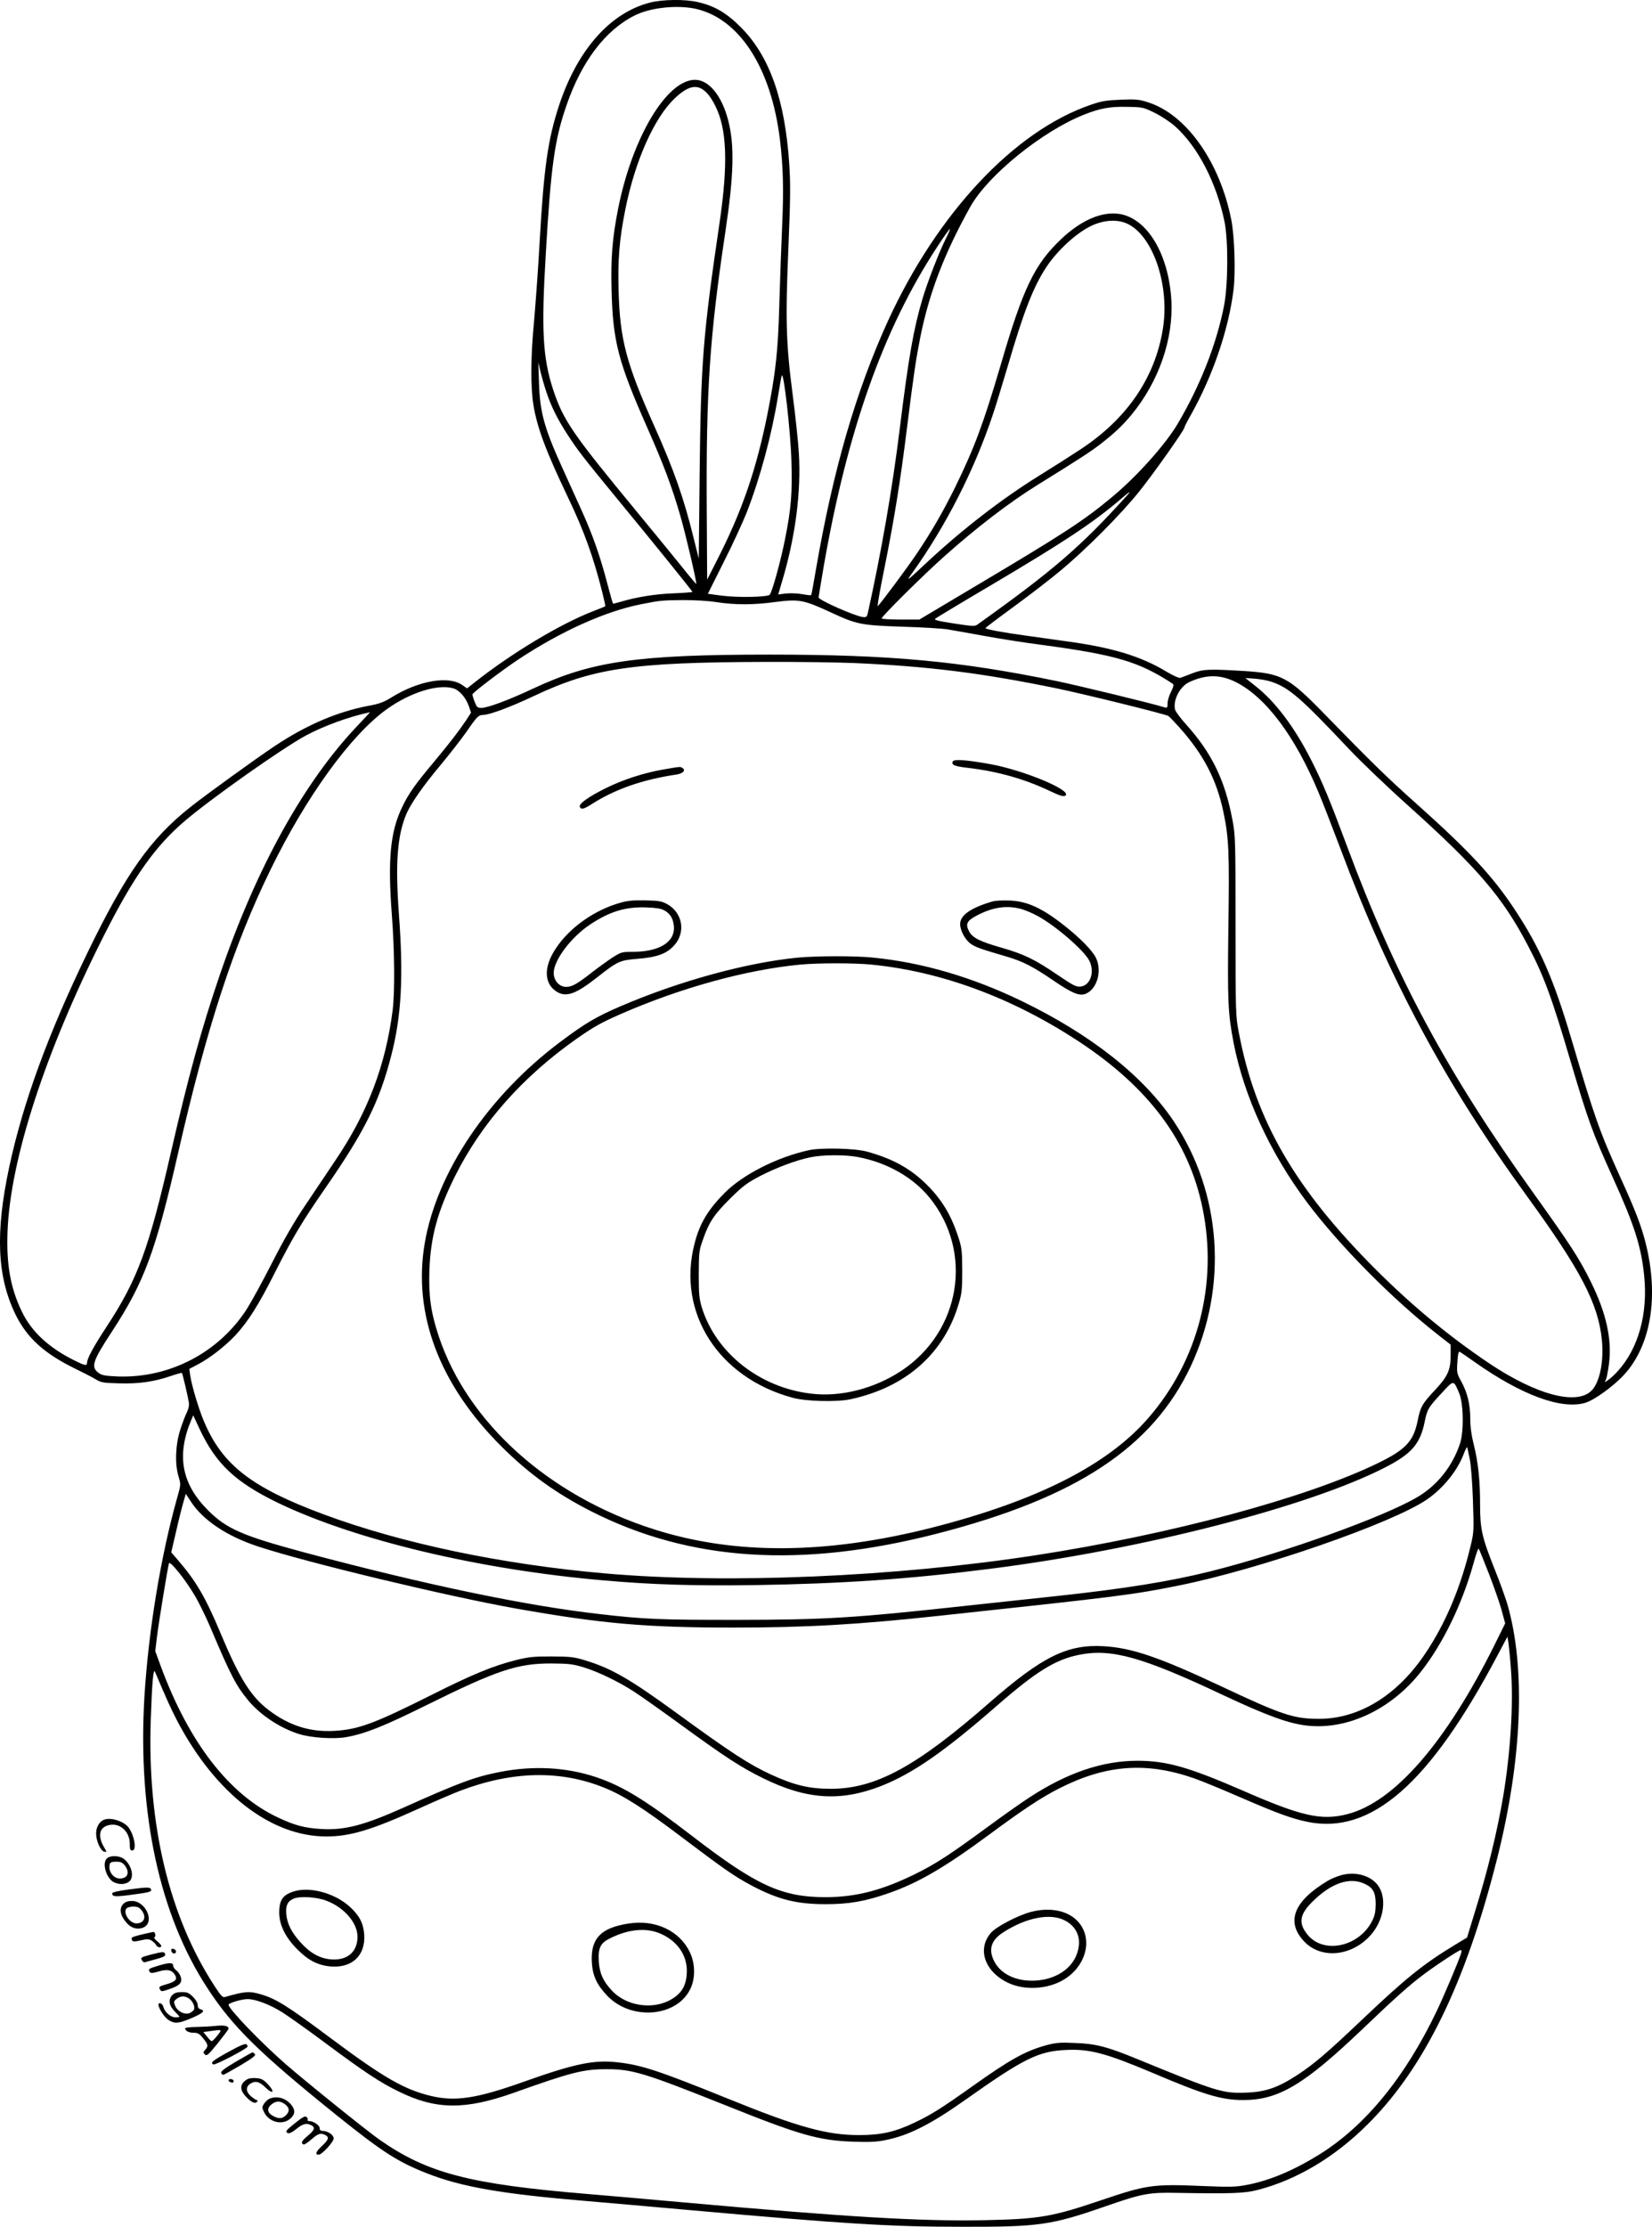 <?xml version="1.0" encoding="UTF-8"?>
<svg xmlns="http://www.w3.org/2000/svg" version="1.0" viewBox="0 0 1178.749 1588.364" preserveAspectRatio="xMidYMid meet">
  <g transform="translate(-146.916,1791.923) scale(0.1,-0.1)" fill="#000000" stroke="none">
    <path d="M6104 17900 c-282 -74 -513 -335 -644 -727 -81 -245 -110 -445 -140 -974 -11 -200 -30 -456 -40 -569 -24 -245 -26 -470 -5 -598 27 -164 88 -328 249 -665 113 -236 179 -421 241 -666 14 -57 25 -105 23 -106 -2 -2 -41 -18 -88 -36 -231 -89 -581 -299 -844 -507 l-54 -43 -36 25 c-98 67 -309 30 -500 -87 -57 -36 -89 -48 -166 -62 -223 -42 -445 -137 -670 -287 -134 -89 -492 -348 -603 -436 -284 -225 -459 -472 -732 -1035 -283 -584 -461 -1071 -560 -1532 -100 -467 -87 -780 44 -1050 82 -168 204 -279 424 -387 56 -27 122 -61 147 -76 41 -25 55 -27 171 -30 139 -4 246 11 369 53 40 14 75 23 77 21 5 -5 43 -167 50 -212 3 -19 -3 -46 -15 -70 -11 -21 -32 -77 -47 -124 -34 -106 -39 -243 -12 -332 17 -57 17 -58 -9 -150 -118 -418 -205 -949 -234 -1415 -50 -834 106 -1561 450 -2086 179 -275 372 -464 928 -911 321 -257 429 -327 638 -409 247 -97 535 -147 1134 -197 135 -11 468 -41 740 -65 1111 -99 1430 -119 1950 -119 543 -1 630 11 1023 148 253 88 306 98 497 94 390 -7 490 -4 584 21 278 72 548 233 782 466 404 400 701 1008 924 1891 180 711 207 1363 75 1820 -15 49 -55 162 -91 250 -91 229 -104 286 -104 461 0 176 -14 306 -46 432 -16 64 -24 124 -24 179 0 102 -20 187 -64 267 -32 57 -33 65 -28 138 3 53 8 77 16 74 7 -3 54 -35 106 -72 334 -236 620 -342 790 -292 65 19 203 119 279 202 191 210 248 559 152 939 -33 129 -74 234 -184 476 -145 320 -177 410 -347 983 -126 425 -225 651 -405 922 -154 233 -324 416 -690 743 -225 201 -318 292 -675 658 -248 254 -297 280 -565 297 -248 15 -290 14 -370 -17 -38 -15 -77 -30 -85 -32 -8 -3 -52 17 -97 44 -182 110 -386 172 -708 216 -104 15 -239 33 -300 42 -155 21 -285 45 -285 53 1 3 92 72 203 153 111 81 263 198 337 260 179 149 431 402 560 564 103 129 320 436 320 453 0 5 21 46 47 92 156 278 269 608 304 893 15 123 7 380 -16 496 -81 413 -320 752 -593 839 -63 21 -86 23 -194 19 -104 -4 -137 -9 -215 -36 -545 -186 -1095 -772 -1448 -1542 -228 -500 -391 -1060 -515 -1779 -16 -96 -31 -176 -33 -177 -2 -2 -30 1 -63 7 -32 6 -84 8 -116 5 l-56 -7 28 95 c94 312 137 640 119 916 -4 74 -24 261 -44 415 -48 369 -52 534 -30 1055 14 337 15 448 6 586 -30 459 -140 773 -346 979 -100 101 -187 152 -305 179 -91 22 -256 20 -346 -4z m335 -45 c309 -73 533 -423 595 -930 23 -192 28 -353 16 -615 -6 -135 -15 -384 -20 -555 -9 -340 -26 -495 -85 -790 -81 -402 -182 -693 -359 -1040 l-71 -140 -3 495 c-5 849 20 1234 132 1980 62 413 67 623 21 801 -46 177 -138 289 -237 289 -202 -1 -447 -411 -548 -918 -42 -212 -53 -352 -47 -585 9 -362 48 -511 254 -977 120 -271 177 -424 238 -635 38 -132 118 -475 112 -481 -1 -2 -61 70 -132 159 -72 88 -206 253 -300 366 -452 548 -517 643 -589 861 -74 226 -85 423 -53 960 37 635 63 821 148 1067 108 314 277 537 487 642 113 57 307 77 441 46z m43 -573 c34 -23 59 -55 91 -118 83 -164 92 -414 31 -829 -120 -816 -134 -997 -143 -1815 l-6 -585 -38 152 c-69 281 -141 484 -277 788 -202 450 -248 623 -257 971 -6 223 5 365 48 579 69 346 206 654 353 793 84 80 144 99 198 64z m3229 -169 c46 -23 111 -66 143 -95 163 -146 296 -404 353 -683 27 -139 25 -453 -5 -602 -55 -275 -170 -566 -330 -837 -87 -147 -288 -372 -462 -517 -209 -175 -348 -265 -1008 -657 l-373 -222 -134 0 c-74 0 -135 4 -135 8 0 15 303 315 445 441 233 208 465 386 670 513 313 194 373 234 443 287 103 80 159 133 224 211 195 236 301 540 285 819 -19 324 -168 576 -363 613 -127 23 -279 -41 -424 -179 -190 -180 -271 -350 -431 -898 -124 -421 -186 -587 -324 -870 -87 -176 -168 -317 -276 -477 -68 -101 -263 -363 -277 -372 -4 -3 15 111 44 252 72 356 117 634 164 1013 50 401 64 490 96 654 63 315 173 601 357 930 125 224 514 539 810 656 115 46 187 59 308 56 113 -2 117 -3 200 -44z m-191 -793 c181 -92 297 -445 246 -750 -56 -345 -255 -636 -581 -852 -71 -47 -206 -133 -300 -191 -264 -163 -551 -385 -802 -619 -147 -138 -153 -142 -103 -73 238 332 442 733 573 1126 20 58 67 213 106 344 114 391 184 571 278 712 75 113 205 234 310 287 95 48 198 54 273 16z m-1301 -101 c-49 -97 -132 -312 -167 -429 -65 -218 -100 -421 -162 -922 -54 -438 -131 -880 -229 -1323 -6 -26 -11 -30 -36 -27 -56 7 -315 121 -315 140 0 4 16 99 35 212 168 971 426 1700 808 2283 49 76 92 136 94 133 2 -2 -10 -33 -28 -67z m-2852 -1094 c33 -101 80 -196 151 -305 74 -114 112 -163 352 -455 253 -307 540 -662 540 -668 0 -2 -62 -7 -137 -10 -132 -5 -265 -27 -378 -61 -27 -8 -51 -14 -52 -12 -2 2 -20 64 -39 137 -52 200 -105 350 -182 521 -38 84 -103 227 -144 318 -126 278 -157 391 -163 600 l-5 145 15 -65 c9 -36 27 -101 42 -145z m1749 -490 c7 -236 -1 -339 -46 -565 -32 -159 -92 -376 -109 -393 -17 -17 -223 -21 -337 -7 -57 7 -104 14 -104 14 0 1 51 103 113 226 63 124 137 285 166 359 94 242 176 546 221 821 12 74 24 142 27 150 14 35 63 -398 69 -605z m2393 -252 c-332 -367 -529 -536 -1069 -921 -15 -11 -42 -9 -164 10 -112 17 -143 25 -134 34 7 6 186 114 398 239 524 310 726 444 920 609 72 62 86 70 49 29z m-2926 -759 c133 -20 263 -20 416 1 172 22 202 17 401 -75 183 -85 213 -91 510 -101 140 -4 284 -13 320 -19 36 -6 150 -26 253 -45 103 -19 290 -49 415 -65 536 -72 698 -120 939 -278 9 -6 6 -20 -12 -57 -14 -26 -25 -64 -25 -83 0 -31 -2 -34 -22 -28 -101 31 -602 152 -763 186 -698 144 -1192 190 -2055 190 -944 0 -1270 -47 -1684 -241 -172 -81 -326 -139 -372 -139 -28 0 -33 5 -48 43 -9 23 -16 47 -16 53 0 12 214 174 330 251 303 200 619 342 872 392 137 27 142 28 301 30 82 0 178 -5 240 -15z m977 -434 c532 -23 913 -71 1445 -180 204 -42 773 -183 799 -197 8 -4 44 -42 81 -83 172 -193 264 -370 313 -600 39 -185 44 -286 36 -820 -7 -532 -3 -619 37 -828 74 -382 260 -786 525 -1140 232 -309 609 -690 937 -946 l87 -68 0 -72 c0 -108 -19 -152 -110 -250 -94 -100 -106 -122 -126 -223 -30 -146 -86 -205 -289 -303 -513 -248 -1475 -506 -2435 -654 -1008 -155 -2203 -206 -3070 -130 -737 64 -1452 214 -2010 421 -517 192 -725 353 -856 665 -38 89 -87 255 -98 328 l-6 45 57 30 c86 44 200 133 272 210 90 97 166 217 282 448 128 253 194 363 363 607 276 398 382 611 466 937 74 285 89 565 55 1018 -26 359 -11 555 54 709 34 77 119 200 246 351 64 77 146 183 183 235 74 108 86 120 120 120 43 0 194 56 359 134 424 200 701 241 1648 244 226 1 511 -3 635 -8z m2725 -135 c214 -106 425 -386 593 -790 28 -66 98 -247 157 -403 350 -934 750 -1678 1331 -2477 383 -527 507 -765 533 -1023 15 -150 -14 -298 -71 -359 -104 -111 -394 -35 -732 191 -287 193 -553 413 -811 671 -577 577 -859 1065 -977 1692 -22 114 -23 139 -23 758 0 615 -1 645 -22 756 -53 283 -147 476 -328 678 -42 46 -78 95 -81 108 -17 67 33 164 99 196 120 56 221 57 332 2z m260 0 c124 -43 205 -113 550 -479 83 -88 274 -271 425 -406 491 -441 670 -649 849 -991 117 -222 172 -372 310 -841 124 -418 154 -500 298 -818 154 -339 203 -492 224 -702 27 -269 -41 -516 -187 -677 -20 -23 -50 -51 -66 -62 l-28 -20 10 25 c5 14 14 64 20 110 21 174 -19 357 -129 581 -83 168 -148 268 -411 635 -616 860 -982 1540 -1330 2475 -119 320 -174 453 -251 605 -121 240 -259 424 -402 536 l-72 57 70 -5 c39 -3 93 -13 120 -23z m-5843 -45 c45 -13 91 -66 113 -129 l15 -45 -36 -56 c-53 -78 -114 -158 -224 -290 -136 -162 -186 -232 -230 -325 -86 -176 -105 -375 -75 -770 20 -263 22 -548 6 -680 -50 -394 -178 -731 -407 -1070 -59 -88 -157 -234 -218 -325 -76 -112 -151 -242 -234 -405 -67 -132 -150 -283 -183 -335 -200 -309 -549 -491 -917 -479 -93 4 -115 8 -139 25 -57 43 -45 82 96 297 230 352 311 572 471 1272 203 891 396 1482 659 2020 255 523 575 964 832 1147 164 117 360 179 471 148z m-678 -263 c-386 -404 -726 -1018 -987 -1783 -130 -381 -223 -719 -347 -1259 -159 -695 -238 -910 -461 -1250 -95 -145 -139 -227 -139 -258 0 -22 -18 -18 -95 21 -178 89 -301 203 -369 344 -82 169 -112 336 -103 573 19 513 269 1282 687 2110 214 424 368 641 582 822 192 163 695 517 858 605 130 70 312 136 459 167 2 1 -37 -41 -85 -92z m7858 -4768 c30 -74 33 -275 4 -359 -55 -162 -162 -296 -303 -379 -242 -143 -952 -398 -1478 -530 -287 -72 -620 -125 -1095 -176 -135 -14 -407 -44 -605 -65 -852 -93 -1036 -104 -1685 -105 -543 0 -650 4 -970 41 -525 59 -1244 209 -2109 440 -439 118 -555 168 -686 299 -190 189 -228 392 -121 646 l14 33 45 -97 c117 -250 257 -381 561 -528 554 -266 1441 -477 2329 -553 340 -30 642 -39 1072 -33 625 10 1096 42 1685 117 1082 138 2260 440 2810 721 190 97 252 168 284 324 19 93 26 105 125 211 85 92 81 92 123 -7z m74 -465 c9 -45 19 -172 23 -299 7 -211 7 -224 -16 -320 -71 -297 -177 -551 -324 -770 -199 -298 -472 -466 -759 -466 -178 0 -262 27 -695 231 -447 210 -639 275 -840 287 -260 15 -438 -73 -815 -402 -521 -456 -813 -615 -1132 -615 -154 0 -261 25 -426 101 -157 72 -287 157 -669 435 -336 245 -470 323 -658 380 -81 25 -106 27 -240 28 -130 0 -164 -3 -258 -27 -159 -40 -310 -102 -598 -247 -409 -205 -523 -248 -699 -257 -170 -9 -318 38 -463 148 -127 96 -209 227 -342 544 -108 259 -177 377 -306 526 l-48 56 36 154 c19 85 43 178 52 208 l16 55 34 -52 c87 -136 259 -251 486 -325 354 -116 1348 -354 1835 -441 610 -108 926 -136 1550 -136 523 0 888 21 1480 85 1296 139 1371 149 1700 215 577 116 1520 443 1770 613 115 79 216 203 261 320 12 31 24 56 26 54 2 -2 10 -40 19 -83z m137 -820 c36 -94 78 -212 91 -262 l25 -92 -73 -148 c-348 -701 -717 -1127 -1054 -1213 -185 -47 -324 -16 -747 169 -385 167 -542 212 -750 212 -248 0 -499 -85 -765 -258 -58 -37 -198 -136 -312 -220 -267 -196 -366 -260 -513 -332 -235 -115 -418 -162 -630 -163 -316 -1 -497 82 -958 437 -334 257 -496 356 -687 420 -212 70 -444 83 -685 36 -178 -35 -285 -74 -695 -258 -276 -123 -413 -158 -575 -149 -123 7 -193 26 -314 83 -348 164 -635 536 -836 1082 l-38 104 12 101 c13 107 78 502 86 526 7 19 114 -113 180 -224 30 -49 82 -155 116 -235 144 -341 183 -415 269 -519 88 -106 229 -199 365 -241 88 -27 250 -37 337 -21 136 25 268 78 571 228 503 249 649 298 892 297 123 -1 151 -4 230 -28 101 -31 243 -99 355 -171 41 -26 190 -131 330 -233 328 -239 436 -309 595 -387 310 -153 554 -168 844 -54 224 89 448 244 825 573 279 243 416 328 586 362 229 46 451 -16 1025 -287 314 -147 467 -203 598 -218 287 -33 599 113 810 378 161 202 301 491 383 789 15 56 31 99 34 95 4 -5 36 -85 73 -179z m157 -679 c19 -242 -2 -589 -55 -908 -44 -257 -109 -526 -202 -825 l-56 -183 -81 -49 c-227 -137 -352 -237 -661 -530 -259 -246 -348 -322 -470 -402 -137 -89 -225 -120 -360 -125 -171 -7 -210 5 -785 241 -212 87 -294 108 -441 113 -107 5 -137 2 -204 -16 -150 -41 -259 -102 -525 -291 -222 -158 -297 -205 -415 -261 -138 -66 -239 -89 -394 -89 -232 0 -433 55 -931 257 -499 202 -623 243 -793 262 -170 19 -303 -8 -669 -138 -340 -121 -489 -143 -663 -102 -192 46 -339 131 -713 410 -312 233 -391 282 -501 315 -82 24 -114 22 -256 -19 -17 -5 -29 8 -71 72 -327 498 -485 1155 -459 1908 9 263 18 367 30 340 87 -206 115 -266 161 -355 273 -516 667 -820 1062 -820 169 0 323 46 662 200 112 51 243 107 290 125 375 143 720 150 1035 21 135 -55 281 -148 554 -355 304 -229 368 -274 493 -341 187 -99 320 -133 528 -133 167 0 283 20 451 79 210 73 399 183 720 420 238 176 368 262 496 327 333 169 620 191 962 72 55 -19 207 -82 338 -139 252 -109 354 -147 468 -171 456 -96 875 270 1361 1190 l69 130 7 -40 c3 -22 12 -107 18 -190z m-355 -2027 c-18 -57 -114 -285 -171 -406 -227 -477 -512 -826 -842 -1031 -184 -114 -355 -186 -520 -217 -74 -14 -118 -15 -292 -8 -378 16 -413 11 -745 -101 -351 -119 -443 -134 -832 -142 -453 -9 -974 22 -2148 127 -242 22 -550 49 -685 60 -841 70 -1141 148 -1484 388 -90 63 -511 402 -666 536 -175 152 -410 396 -410 426 0 12 94 40 136 40 57 0 159 -39 247 -94 47 -30 188 -130 314 -224 276 -205 386 -278 521 -343 263 -129 470 -130 815 -8 415 148 498 169 665 169 183 0 268 -26 847 -257 533 -214 664 -251 911 -260 119 -4 168 -2 235 12 161 32 321 113 564 285 418 296 523 348 718 357 170 9 288 -23 622 -164 367 -156 489 -193 645 -193 252 0 434 108 855 510 225 215 323 303 422 378 89 68 262 182 276 182 5 0 5 -10 2 -22z M8267 12487 c-10 -25 12 -34 118 -46 207 -25 396 -79 569 -161 82 -39 107 -46 119 -34 39 39 -302 180 -539 223 -174 31 -260 37 -267 18z M6199 12430 c-140 -25 -282 -71 -404 -131 -124 -61 -197 -113 -189 -134 9 -23 28 -18 86 19 168 107 360 174 606 211 45 7 66 30 41 46 -17 11 -12 11 -140 -11z M5899 11481 c-186 -51 -365 -177 -464 -327 -89 -133 -85 -253 9 -310 67 -40 137 -14 290 107 141 111 158 119 283 129 139 11 208 36 261 94 86 93 63 234 -48 296 -39 21 -59 25 -155 27 -82 2 -127 -2 -176 -16z m308 -54 c43 -23 64 -57 70 -110 13 -115 -100 -187 -293 -187 -78 0 -83 -2 -145 -41 -35 -23 -100 -70 -144 -104 -110 -86 -144 -105 -187 -105 -48 0 -88 45 -88 99 0 91 124 256 260 346 139 92 249 126 395 122 71 -2 109 -8 132 -20z M8550 11489 c-154 -45 -230 -98 -230 -161 0 -48 38 -116 79 -143 35 -23 62 -33 256 -90 116 -35 181 -68 331 -170 130 -89 185 -112 228 -95 82 31 121 163 75 257 -25 51 -108 137 -219 225 -162 129 -271 180 -400 184 -47 2 -101 -1 -120 -7z m211 -55 c30 -9 81 -31 115 -50 129 -71 327 -243 365 -316 42 -81 8 -180 -63 -186 -31 -3 -53 9 -162 83 -165 112 -237 147 -399 194 -155 44 -208 71 -232 115 -29 54 -18 77 54 115 116 61 218 75 322 45z M7165 11089 c-365 -35 -845 -166 -1265 -346 -175 -75 -257 -123 -435 -257 -511 -383 -879 -928 -965 -1433 -87 -505 104 -1011 549 -1453 196 -195 391 -335 641 -462 704 -356 1496 -407 2465 -158 995 256 1538 614 1811 1195 266 568 220 1234 -121 1745 -216 323 -591 620 -1088 860 -352 170 -710 275 -1061 309 -125 13 -399 12 -531 0z m521 -50 c499 -49 1004 -236 1477 -546 504 -331 790 -715 887 -1193 110 -538 -32 -1086 -387 -1495 -290 -335 -793 -590 -1539 -781 -758 -193 -1413 -197 -1989 -13 -749 239 -1329 759 -1535 1376 -57 172 -73 285 -67 473 9 239 58 418 183 670 189 378 481 708 869 981 117 82 175 115 315 176 428 187 893 315 1280 352 128 12 383 12 506 0z M7240 9715 c-230 -51 -472 -175 -602 -306 -119 -121 -177 -218 -213 -360 -128 -491 169 -957 701 -1100 94 -26 313 -31 409 -11 399 85 673 328 777 689 20 67 23 101 23 233 -1 147 -3 160 -33 250 -48 143 -112 250 -212 351 -119 121 -249 193 -435 244 -85 24 -329 29 -415 10z m352 -49 c209 -40 393 -145 511 -291 313 -387 221 -951 -200 -1232 -195 -129 -436 -191 -650 -164 -364 44 -674 289 -775 611 -20 66 -23 95 -23 240 1 155 2 170 29 245 44 127 80 181 195 295 93 92 121 112 216 162 118 60 250 110 355 132 86 19 250 20 342 2z M11040 4544 c-30 -8 -73 -26 -95 -39 -244 -145 -303 -293 -171 -433 114 -122 319 -111 457 25 120 117 144 307 51 396 -57 55 -154 76 -242 51z m169 -63 c58 -27 76 -62 76 -144 -1 -58 -6 -82 -27 -123 -95 -182 -344 -234 -458 -96 -69 84 -59 147 39 242 133 130 264 173 370 121z M3556 4425 c-65 -23 -89 -55 -94 -124 -8 -107 45 -212 157 -313 65 -59 127 -87 205 -95 157 -14 254 77 244 228 -6 80 -34 134 -101 196 -110 101 -294 150 -411 108z m244 -64 c126 -48 220 -158 220 -256 0 -108 -72 -170 -186 -162 -81 6 -151 44 -220 121 -65 72 -96 133 -102 202 -5 61 8 91 51 110 44 20 167 13 237 -15z M8822 4281 c-94 -26 -243 -104 -281 -147 -101 -114 -48 -275 117 -356 128 -63 314 -47 429 39 142 104 175 284 75 395 -72 80 -202 106 -340 69z m245 -60 c74 -38 111 -106 99 -187 -18 -135 -142 -232 -307 -242 -136 -8 -249 45 -296 138 -43 85 -22 151 66 207 163 105 334 138 438 84z M5955 4199 c-199 -30 -272 -107 -263 -274 5 -97 35 -162 109 -240 171 -181 500 -154 595 50 36 75 34 180 -5 260 -72 152 -246 234 -436 204z m231 -74 c116 -52 184 -150 184 -264 0 -79 -23 -135 -71 -175 -128 -108 -348 -91 -466 37 -61 66 -85 120 -91 202 -6 101 10 135 83 170 134 66 259 76 361 30z M2224 4943 c-40 -8 -69 -50 -69 -101 0 -55 32 -125 59 -131 18 -3 18 -2 -1 30 -48 80 -37 142 29 159 78 22 153 -42 153 -131 0 -40 3 -49 18 -49 32 0 17 101 -24 161 -29 42 -112 73 -165 62z M2235 4666 c-42 -31 -8 -148 50 -174 36 -16 76 -15 103 4 42 29 23 118 -34 163 -31 24 -91 28 -119 7z m124 -52 c39 -50 22 -94 -35 -94 -39 0 -74 38 -74 80 0 35 6 40 51 40 29 0 42 -6 58 -26z M2388 4442 c-80 -11 -118 -20 -118 -28 0 -25 22 -26 151 -8 107 14 129 20 127 33 -4 21 -21 21 -160 3z M2350 4340 c-34 -34 -24 -86 28 -142 31 -33 74 -44 113 -28 86 36 20 190 -81 190 -27 0 -47 -7 -60 -20z m129 -46 c38 -48 19 -94 -37 -94 -47 0 -97 74 -71 106 6 8 29 14 49 14 30 0 43 -6 59 -26z M2482 4121 c-40 -9 -73 -20 -73 -24 -1 -28 8 -31 64 -18 49 11 59 10 81 -4 13 -9 27 -23 30 -31 6 -15 36 -20 36 -5 0 5 -13 21 -30 34 -17 14 -25 27 -18 29 12 4 4 39 -9 37 -4 -1 -41 -8 -81 -18z M2692 4003 c4 -21 33 -25 33 -3 0 8 -8 16 -18 18 -14 3 -18 -1 -15 -15z M2548 3978 c-72 -19 -77 -22 -67 -40 6 -11 16 -18 22 -15 7 2 43 12 80 22 49 13 67 22 65 33 -4 22 -15 22 -100 0z M2598 3898 c-70 -21 -73 -24 -60 -45 6 -9 20 -9 60 3 63 19 96 13 118 -21 22 -34 8 -50 -62 -70 -49 -14 -53 -18 -44 -35 10 -18 11 -18 70 2 72 24 93 47 78 89 -5 16 -20 36 -31 44 -12 9 -22 23 -22 33 0 24 -28 24 -107 0z M2700 3690 c-32 -32 -26 -76 15 -117 19 -19 35 -37 35 -39 0 -2 -14 -4 -30 -4 -34 0 -77 38 -86 77 -6 22 -34 33 -34 13 0 -26 44 -93 73 -110 44 -27 69 -25 162 14 82 35 102 53 66 63 -14 4 -21 13 -21 30 0 15 -14 39 -34 59 -29 29 -41 34 -80 34 -33 0 -52 -6 -66 -20z m118 -26 c26 -18 44 -57 36 -78 -3 -7 -16 -18 -30 -25 -35 -16 -88 10 -105 51 -11 28 -11 33 10 49 28 23 59 24 89 3z M3010 3469 c-36 -4 -100 -7 -142 -8 -43 0 -78 -5 -78 -9 0 -18 26 -32 60 -32 31 0 42 -7 68 -39 37 -45 39 -57 15 -83 -15 -16 -15 -20 -2 -33 13 -13 24 -4 92 80 42 53 77 99 77 104 0 20 -29 26 -90 20z m10 -69 c-17 -22 -35 -40 -40 -40 -5 0 -20 15 -34 33 l-26 32 43 6 c94 13 93 14 57 -31z M3100 3284 c-116 -64 -134 -79 -107 -90 14 -5 230 107 242 126 3 4 -1 12 -8 18 -8 6 -46 -9 -127 -54z M3153 3214 c-78 -46 -110 -70 -106 -80 3 -8 10 -14 15 -14 5 0 61 31 124 68 87 52 111 71 102 80 -7 7 -14 12 -17 12 -4 0 -56 -30 -118 -66z M3235 3089 c-57 -33 -59 -77 -6 -130 38 -39 64 -48 76 -29 3 6 2 10 -4 10 -5 0 -23 12 -40 26 -37 31 -40 66 -9 88 36 26 67 19 109 -22 54 -54 74 -38 22 18 -32 35 -47 43 -83 46 -25 3 -54 -1 -65 -7z M3100 3081 c0 -11 26 -22 34 -14 3 3 3 10 0 14 -7 12 -34 11 -34 0z M3393 2950 c-12 -5 -30 -21 -39 -35 -16 -24 -16 -29 -1 -61 35 -72 129 -96 186 -48 36 30 39 61 10 98 -39 49 -101 68 -156 46z m111 -41 c32 -25 33 -51 4 -79 -26 -24 -49 -25 -88 -5 -43 22 -49 54 -16 82 34 29 65 29 100 2z M3579 2779 c-71 -56 -78 -66 -55 -75 10 -4 33 7 60 30 46 37 73 44 107 26 29 -16 23 -34 -26 -75 -43 -35 -52 -54 -29 -62 6 -2 31 15 56 37 48 42 66 47 99 30 29 -16 23 -33 -26 -79 -42 -39 -50 -61 -22 -61 23 0 107 91 107 116 0 25 -42 54 -80 54 -13 0 -20 7 -20 20 0 20 -45 50 -75 50 -9 0 -14 4 -11 9 3 5 0 14 -8 20 -10 9 -27 0 -77 -40z"></path>
  </g>
</svg>
